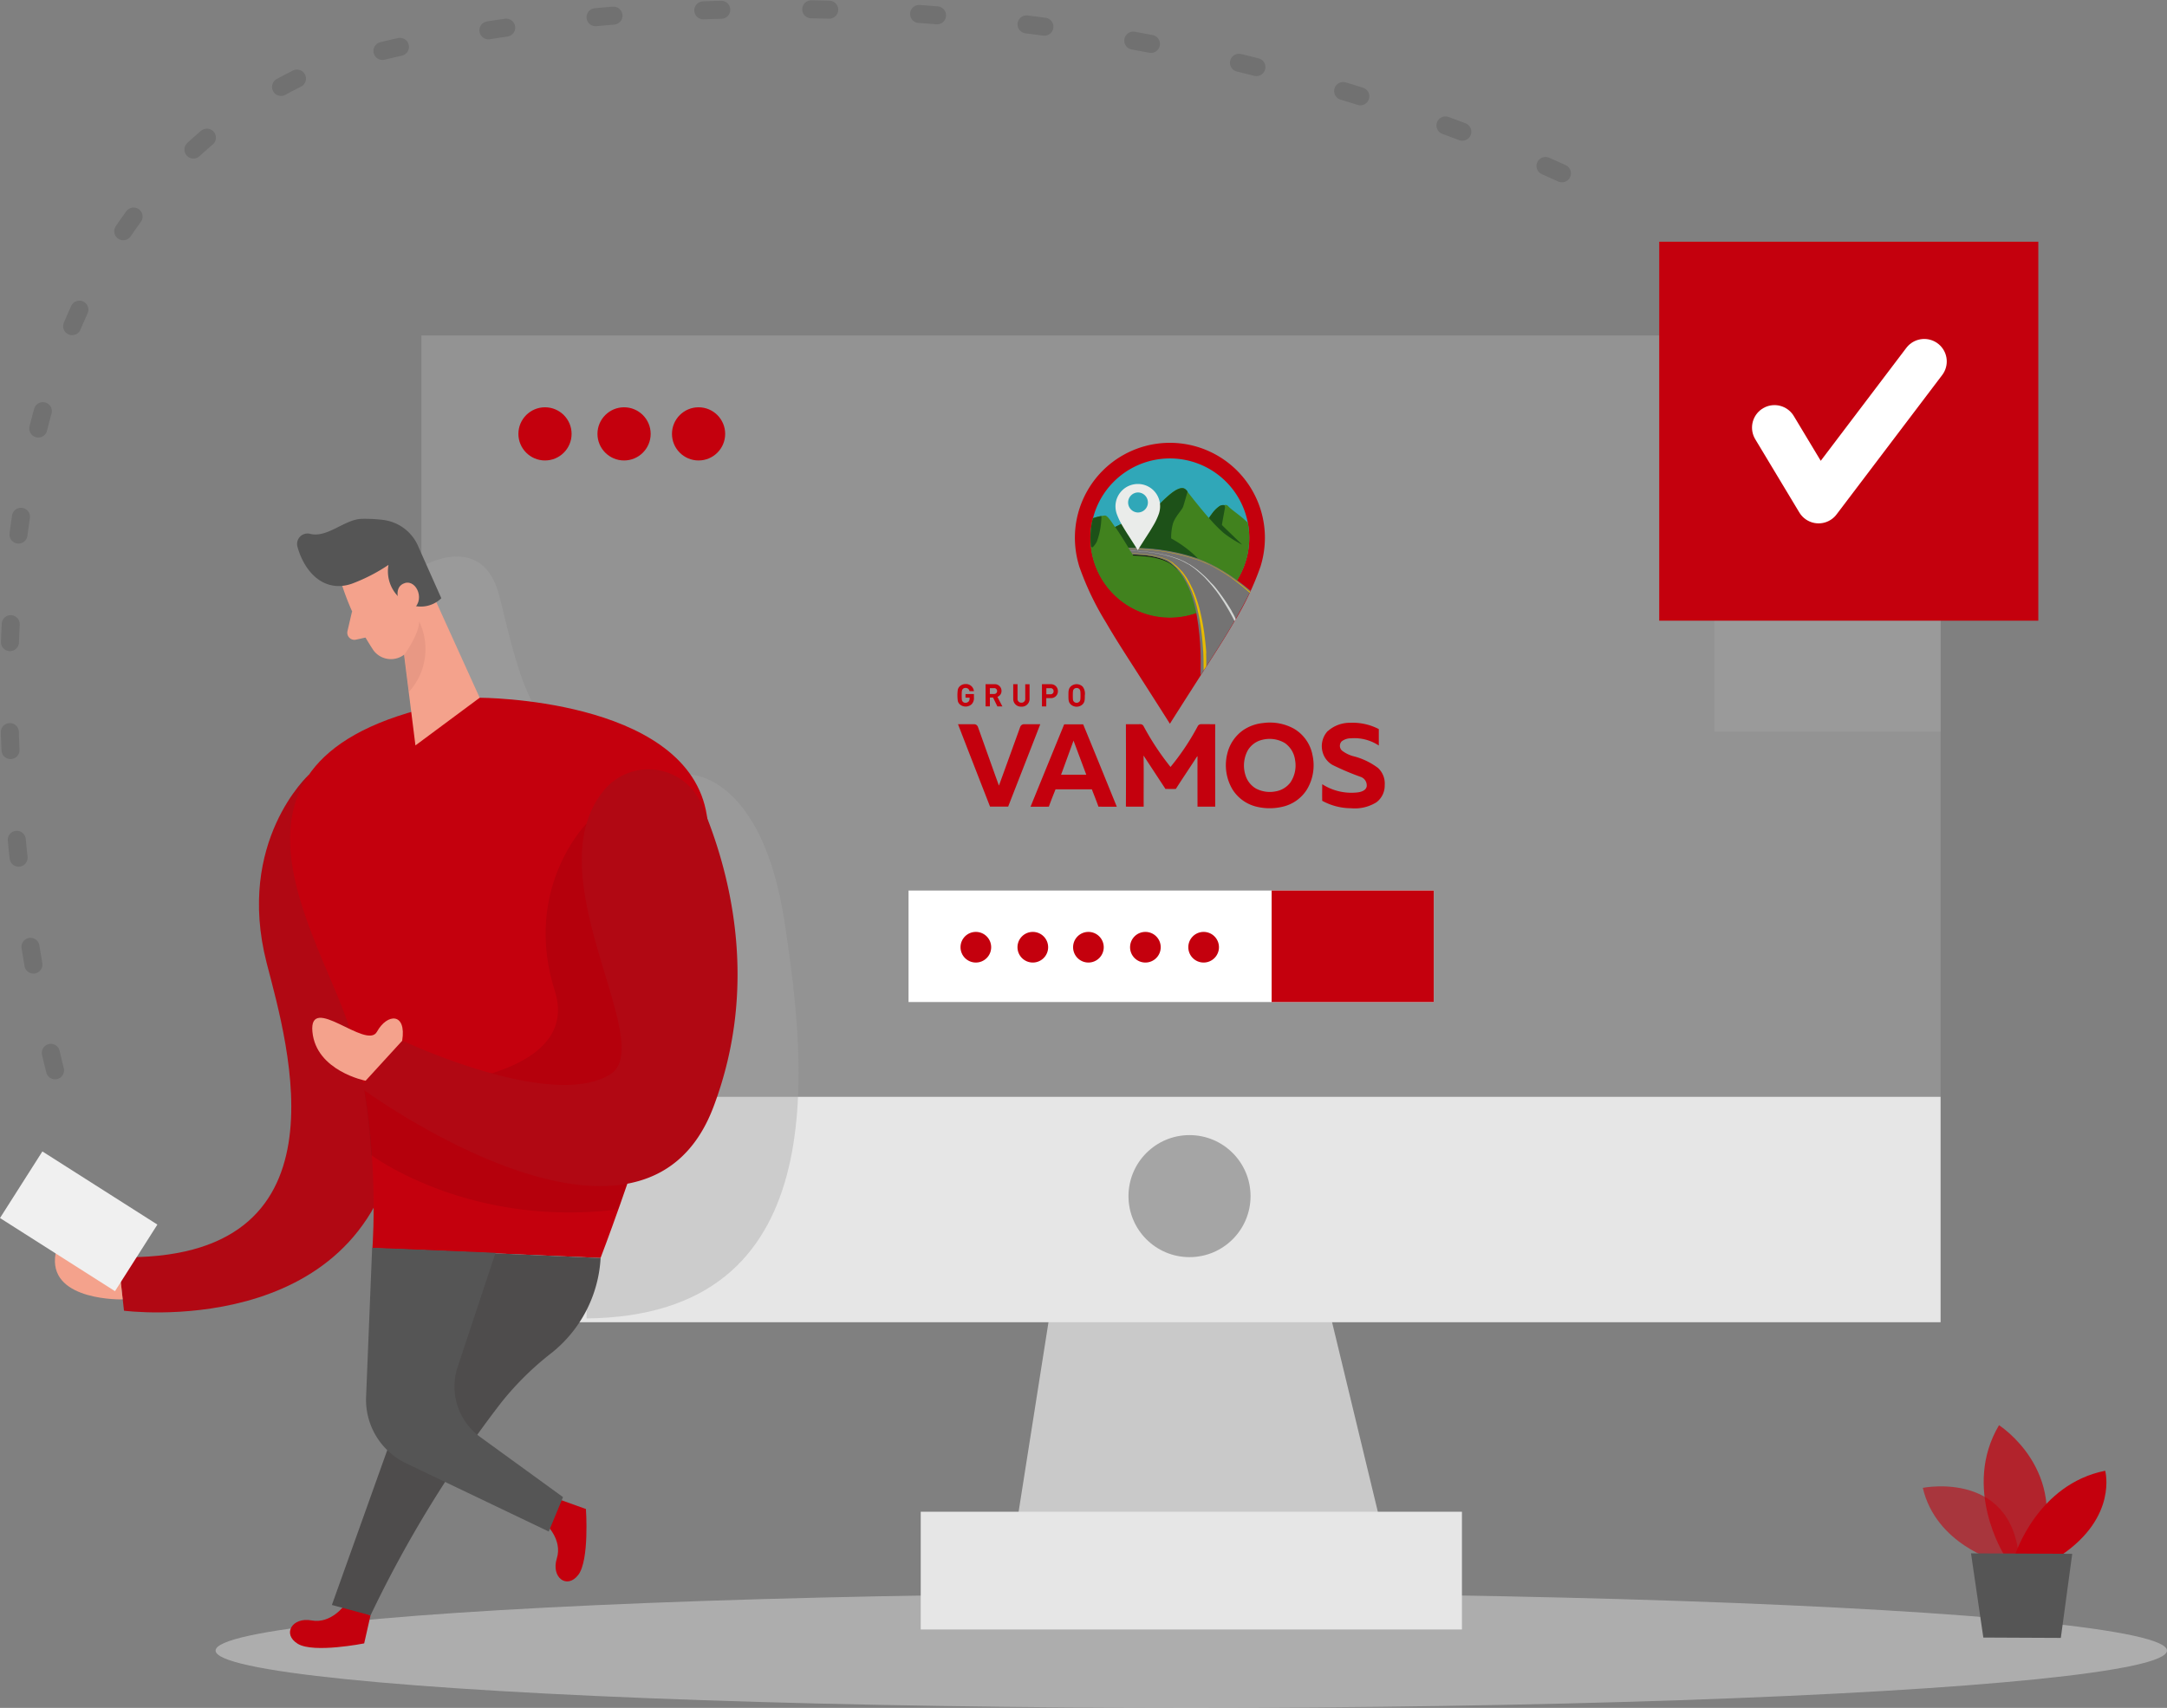 <svg xmlns="http://www.w3.org/2000/svg" xmlns:xlink="http://www.w3.org/1999/xlink" width="240.839" height="189.865" viewBox="0 0 240.839 189.865">
  <rect x="0" y="0" width="240.839" height="189.865" fill="#808080" stroke="none"/>
  <defs>
    <clipPath id="clip-path">
      <path id="Caminho_15" data-name="Caminho 15" d="M905.45,380.836c.055.059.338.518.378.589h0c.008.01.016.021.023.033s.007.016.016.023c.016.032.033.057.049.09q.415.012.83.049l.292.023h.023a8.763,8.763,0,0,1,1.8.317,5.02,5.02,0,0,1,.87.334,3.325,3.325,0,0,1,.747.528.126.126,0,0,1,.032.033.791.791,0,0,1,.09.081l.244.244c.023.023.041.049.066.072s.292.351.317.383v.008c.114.154.228.309.324.472a9.473,9.473,0,0,1,.992,2.186,15.791,15.791,0,0,1,.423,1.576c.041.187.073.366.1.545.122.691.21,1.374.276,2.04.065.642.114,1.285.13,1.9.007.163.007.317.016.479,0,.1.017,1.178-.008,2.162.415-.65.87-1.358,1.374-2.146.813-1.276,1.585-2.5,2.276-3.7.707-1.219,1.366-2.415,1.91-3.553h-.007q-.807-.671-1.659-1.285a19.071,19.071,0,0,0-2.713-1.647,15.713,15.713,0,0,0-1.5-.642l-.195-.072a21.113,21.113,0,0,0-2.146-.594,23.5,23.5,0,0,0-4.17-.52l-.333-.008c-.291-.008-.582-.008-.872-.008Z" transform="translate(-905.45 -380.832)" fill="none"/>
    </clipPath>
    <linearGradient id="linear-gradient" x1="-41.161" y1="31.549" x2="-41.115" y2="31.549" gradientUnits="objectBoundingBox">
      <stop offset="0" stop-color="#282824"/>
      <stop offset="0.185" stop-color="#2c2d28"/>
      <stop offset="0.403" stop-color="#383935"/>
      <stop offset="0.639" stop-color="#4d4e4b"/>
      <stop offset="0.886" stop-color="#6e6d6d"/>
      <stop offset="0.924" stop-color="#747373"/>
      <stop offset="1" stop-color="#747373"/>
    </linearGradient>
    <clipPath id="clip-path-2">
      <path id="Caminho_13" data-name="Caminho 13" d="M915.548,386.483a.745.745,0,0,0-.066-.106c.024.041.049.074.066.106m-.057-.1c-.007-.015-.016-.023-.017-.031a.043.043,0,0,0,.017.031m-.017-.031h0m0,0,0,0,0,0m-.017-.022c0,.006.007.013.014.019s-.007-.013-.014-.019Z" transform="translate(-915.458 -386.329)" fill="none"/>
    </clipPath>
    <linearGradient id="linear-gradient-2" x1="-6312.653" y1="2883.215" x2="-6305.757" y2="2883.215" gradientUnits="objectBoundingBox">
      <stop offset="0" stop-color="#15140f"/>
      <stop offset="0.5" stop-color="#403e3a"/>
      <stop offset="1" stop-color="#15140f"/>
    </linearGradient>
  </defs>
  <g id="ilustração_login" data-name="ilustração login" transform="translate(-42.28 -22.771)">
    <path id="Caminho_17962" data-name="Caminho 17962" d="M80.05,131.19s-8.146,7.425-4.707,20.9c2.377,9.215,9.635,33.383-16.513,32.734l.666,5.959s26.2,3.431,30.372-18.883C94.622,146.673,80.05,131.19,80.05,131.19Z" transform="translate(-3.436 -22.301)" fill="#b10813"/>
    <rect id="Retângulo_23499" data-name="Retângulo 23499" width="168.834" height="109.698" transform="translate(89.118 60.062)" fill="#c9c9c9" opacity="0.27"/>
    <path id="Caminho_17964" data-name="Caminho 17964" d="M190.148,192.2l-6.418,40.737H226.5L216.67,192.2Z" transform="translate(-29.367 -34.968)" fill="#c9c9c9"/>
    <ellipse id="Elipse_2038" data-name="Elipse 2038" cx="108.438" cy="6.371" rx="108.438" ry="6.371" transform="translate(66.242 199.894)" fill="#e6e6e6" opacity="0.45"/>
    <rect id="Retângulo_23500" data-name="Retângulo 23500" width="168.834" height="25.055" transform="translate(89.118 144.705)" fill="#e6e6e6"/>
    <circle id="Elipse_2039" data-name="Elipse 2039" cx="6.783" cy="6.783" r="6.783" transform="translate(167.699 148.96)" fill="#a5a5a5"/>
    <rect id="Retângulo_23501" data-name="Retângulo 23501" width="60.15" height="13.09" transform="translate(144.609 190.83)" fill="#e6e6e6"/>
    <path id="Caminho_17965" data-name="Caminho 17965" d="M101.43,101.707s6.775-4.049,8.629,3.273,3.249,15.436,9.691,17.345-16.157-6.062-16.157-6.062Z" transform="translate(-12.28 -15.949)" fill="#a5a5a5" opacity="0.4"/>
    <circle id="Elipse_2040" data-name="Elipse 2040" cx="2.956" cy="2.956" r="2.956" transform="translate(99.895 68.049)" fill="#c4000d"/>
    <circle id="Elipse_2041" data-name="Elipse 2041" cx="2.956" cy="2.956" r="2.956" transform="translate(108.682 68.049)" fill="#c4000d"/>
    <circle id="Elipse_2042" data-name="Elipse 2042" cx="2.956" cy="2.956" r="2.956" transform="translate(116.963 68.049)" fill="#c4000d"/>
    <path id="Caminho_17966" data-name="Caminho 17966" d="M89.036,247.68s-1.5,2.124-3.677,1.72-3.3,1.529-1.537,2.6,7.377-.048,7.377-.048l.705-3.114Z" transform="translate(-8.444 -46.486)" fill="#c4000d"/>
    <path id="Caminho_17967" data-name="Caminho 17967" d="M136.1,131.19s7.971.04,10.467,16.466,5.483,43.7-22.013,43.985h0V172.125Z" transform="translate(-17.08 -22.301)" fill="#a5a5a5" opacity="0.4"/>
    <path id="Caminho_17968" data-name="Caminho 17968" d="M104.04,120.4s22.488,0,25.135,12.48-11.7,49.8-11.7,49.8l-25.356-1.094s1.062-13.883-2.765-25.111S71.258,125.075,104.04,120.4Z" transform="translate(-8.448 -20.061)" fill="#c4000d"/>
    <path id="Caminho_17969" data-name="Caminho 17969" d="M118.075,138.05s-7.131,7.187-3.534,18.574S93.36,167.717,93.36,167.717a72.112,72.112,0,0,1,.792,7.187s10.808,8.122,27.448,6.038l1-2.853L126.87,167.6Z" transform="translate(-10.605 -23.726)" opacity="0.08"/>
    <path id="Caminho_17970" data-name="Caminho 17970" d="M90.228,103.2a29.956,29.956,0,0,0,3.487,7.195,2.417,2.417,0,0,0,3.4.452,5.325,5.325,0,0,0,2.266-5.333l-.317-4.429a4.319,4.319,0,0,0-3.558-3.5C92.24,96.848,89.214,100.461,90.228,103.2Z" transform="translate(-9.913 -15.304)" fill="#f4a28c"/>
    <path id="Caminho_17971" data-name="Caminho 17971" d="M101.832,105.14l5.483,12.092-7.139,5.3L98.75,111.154Z" transform="translate(-11.724 -16.893)" fill="#f4a28c"/>
    <path id="Caminho_17972" data-name="Caminho 17972" d="M90.146,102.471a19.531,19.531,0,0,0,3.962-2.052,4,4,0,0,0,1.727,4.049,3.265,3.265,0,0,0,4.144-.341l-2.52-5.658A4.9,4.9,0,0,0,93.5,95.418a16.9,16.9,0,0,0-2.3-.119c-1.918,0-3.851,2.147-5.792,1.672A1.157,1.157,0,0,0,83.99,98.39c.483,1.838,1.949,4.429,4.691,4.382A4.651,4.651,0,0,0,90.146,102.471Z" transform="translate(-8.651 -14.85)" fill="#555"/>
    <path id="Caminho_17973" data-name="Caminho 17973" d="M98.213,106.43s-.689-1.72.642-2.132,2.377,2.068.713,3.035Z" transform="translate(-11.575 -16.709)" fill="#f4a28c"/>
    <path id="Caminho_17974" data-name="Caminho 17974" d="M91.52,108.28,91,110.515a.792.792,0,0,0,.911.919l1.83-.4Z" transform="translate(-10.112 -17.545)" fill="#f4a28c"/>
    <path id="Caminho_17975" data-name="Caminho 17975" d="M99,113.383s1.632-2.242,1.64-3.693a7.084,7.084,0,0,1-1.133,7.837Z" transform="translate(-11.776 -17.838)" fill="#ce8172" opacity="0.31"/>
    <path id="Caminho_17976" data-name="Caminho 17976" d="M120.014,132.62a6.418,6.418,0,0,1,10.729,1.751c3.035,7.132,6.513,19.81,1.315,33.581-7.924,21.054-39.318-2.187-39.318-2.187l4.754-5.151s16.513,7.805,23.066,3.748C126,161,111.86,142.089,120.014,132.62Z" transform="translate(-10.476 -22.147)" fill="#b10813"/>
    <path id="Caminho_17978" data-name="Caminho 17978" d="M92.006,172.3s-5.5-1.078-5.911-5.444,6.03,2.076,7.171,0,3.312-2.155,2.805,1Z" transform="translate(-9.093 -29.383)" fill="#f4a28c"/>
    <path id="Caminho_17979" data-name="Caminho 17979" d="M118.78,235.57s1.933,1.735,1.268,3.851,1.117,3.471,2.377,1.846.856-7.33.856-7.33l-3-1.078Z" transform="translate(-15.882 -43.409)" fill="#c4000d"/>
    <path id="Caminho_17980" data-name="Caminho 17980" d="M93.125,238.467,88.83,237.31l12.147-33.978-4.881-5.6,22.6,1.006a14.509,14.509,0,0,1-5.444,10.547,33.067,33.067,0,0,0-5.65,5.586,131.534,131.534,0,0,0-14.477,23.6Z" transform="translate(-9.664 -36.116)" fill="#4e4c4c"/>
    <path id="Caminho_17981" data-name="Caminho 17981" d="M94.3,197.57l-.674,16.561a7.829,7.829,0,0,0,4.453,7.4l15.848,7.583,1.585-3.827-9.208-6.688a6.918,6.918,0,0,1-2.5-7.789l4.208-12.678Z" transform="translate(-10.659 -36.083)" fill="#555"/>
    <rect id="Retângulo_23503" data-name="Retângulo 23503" width="58.375" height="12.393" transform="translate(143.254 121.773)" fill="#fff"/>
    <rect id="Retângulo_23504" data-name="Retângulo 23504" width="18.019" height="12.393" transform="translate(183.61 121.773)" fill="#c4000d"/>
    <circle id="Elipse_2043" data-name="Elipse 2043" cx="1.704" cy="1.704" r="1.704" transform="translate(149.031 126.369)" fill="#c4000d"/>
    <circle id="Elipse_2044" data-name="Elipse 2044" cx="1.704" cy="1.704" r="1.704" transform="translate(155.362 126.369)" fill="#c4000d"/>
    <circle id="Elipse_2045" data-name="Elipse 2045" cx="1.704" cy="1.704" r="1.704" transform="translate(161.542 126.369)" fill="#c4000d"/>
    <circle id="Elipse_2046" data-name="Elipse 2046" cx="1.704" cy="1.704" r="1.704" transform="translate(167.874 126.369)" fill="#c4000d"/>
    <circle id="Elipse_2047" data-name="Elipse 2047" cx="1.704" cy="1.704" r="1.704" transform="translate(174.347 126.369)" fill="#c4000d"/>
    <path id="Caminho_17985" data-name="Caminho 17985" d="M57.516,203.023s-7.924.222-7.52-4.643,7-.063,7-.063Z" transform="translate(-1.599 -35.798)" fill="#f4a28c"/>
    <rect id="Retângulo_23505" data-name="Retângulo 23505" width="8.772" height="15.143" transform="matrix(0.537, -0.844, 0.844, 0.537, 42.28, 158.179)" fill="#f0f0f0"/>
    <rect id="Retângulo_23506" data-name="Retângulo 23506" width="25.15" height="13.597" transform="translate(232.81 90.505)" fill="#a5a5a5" opacity="0.4"/>
    <path id="Caminho_17986" data-name="Caminho 17986" d="M48.664,141.757S26.192,56.028,75.605,31.48c11.157-5.547,81.767-19.81,148.478,14.4" transform="translate(-0.267 0)" fill="none" stroke="#000" stroke-linecap="round" stroke-linejoin="round" stroke-width="2" stroke-dasharray="2 10" opacity="0.12"/>
    <path id="Caminho_17987" data-name="Caminho 17987" d="M320.179,239.337s-6.743-1.846-8.209-8.13c0,0,10.451-2.108,10.745,8.716Z" transform="translate(-55.991 -43.032)" fill="#c4000d" opacity="0.58"/>
    <path id="Caminho_17988" data-name="Caminho 17988" d="M322.784,236.881s-4.715-7.448-.571-14.421c0,0,7.924,5.047,4.422,14.437Z" transform="translate(-57.763 -41.25)" fill="#c4000d" opacity="0.73"/>
    <path id="Caminho_17989" data-name="Caminho 17989" d="M324.91,238.216s2.488-7.868,10.016-9.366c0,0,1.418,5.111-4.873,9.382Z" transform="translate(-58.677 -42.577)" fill="#c4000d"/>
    <path id="Caminho_17990" data-name="Caminho 17990" d="M318.73,240.44,320.1,249.8l8.613.04,1.268-9.35Z" transform="translate(-57.394 -44.983)" fill="#555"/>
    <rect id="Retângulo_23507" data-name="Retângulo 23507" width="42.131" height="42.131" transform="translate(226.685 49.642)" fill="#c4000d"/>
    <path id="Caminho_17991" data-name="Caminho 17991" d="M291.17,80.573l4.9,8.146,11.743-15.5" transform="translate(-51.672 -10.266)" fill="none" stroke="#fff" stroke-linecap="round" stroke-linejoin="round" stroke-width="5"/>
    <g id="Grupo_44" data-name="Grupo 44" transform="translate(148.692 71.996)">
      <path id="Caminho_7" data-name="Caminho 7" d="M916.96,372.508a10.559,10.559,0,0,0-21.118,0v0a10.816,10.816,0,0,0,.447,3.056,2.53,2.53,0,0,0,.081.252,31.88,31.88,0,0,0,2.943,6.129c.691,1.2,1.463,2.422,2.276,3.7,3.592,5.593,4.812,7.535,4.812,7.535s1.219-1.942,4.812-7.535c.813-1.276,1.585-2.5,2.276-3.7a32.03,32.03,0,0,0,2.943-6.129c.032-.09.057-.171.081-.252a10.794,10.794,0,0,0,.447-3.056M906.4,363.867a8.641,8.641,0,1,1-8.641,8.641,8.641,8.641,0,0,1,8.641-8.641" transform="translate(-882.791 -361.947)" fill="#c4000d"/>
      <path id="Caminho_8" data-name="Caminho 8" d="M907.475,382.4a8.819,8.819,0,1,1,8.819-8.82,8.819,8.819,0,0,1-8.819,8.82" transform="translate(-883.865 -363.023)" fill="#30a7b8"/>
      <path id="Caminho_9" data-name="Caminho 9" d="M916.286,375.622a8.8,8.8,0,0,0-.163-1.674c-.114-.114-.2-.195-.228-.219-.642-.618-1.65-1.26-1.967-1.642a.372.372,0,0,0-.39-.1.029.029,0,0,0-.017.009c-.023.008-.081-.017-.146-.009a.757.757,0,0,0-.48.179,3.54,3.54,0,0,0-.682.683c-.057.081-.171.227-.3.414a1.732,1.732,0,0,1-.114.153c-1.024-1.17-2.089-2.544-2.391-2.934a1.025,1.025,0,0,0-.316-.317c-.407-.21-1,.114-1.626.626-.357.3-.74.658-1.105,1.032.016.1-4.886,2.553-4.991,2.6-.5-.732-.854-1.276-1.121-1.276-.082,0-.373.049-.423.057a6.2,6.2,0,0,0-.724.179,1.073,1.073,0,0,0-.195.066,8.83,8.83,0,1,0,17.378,2.261v-.091" transform="translate(-883.858 -365.061)" fill="#41821e"/>
      <path id="Caminho_10" data-name="Caminho 10" d="M898.923,375.357a8.753,8.753,0,0,0-.268,2.179,10.134,10.134,0,0,0,.057,1.016c.057.016.179.041.179.041a2.289,2.289,0,0,0,.472-.65,8.447,8.447,0,0,0,.5-2.658,1.564,1.564,0,0,0-.008-.171,6.178,6.178,0,0,0-.724.179c-.073.023-.139.041-.2.066" transform="translate(-883.865 -366.974)" fill="#1d5118"/>
      <path id="Caminho_11" data-name="Caminho 11" d="M908.077,371.818c.017.106-4.886,2.553-4.991,2.6.5.716,1.048,1.6,1.471,2.292a.5.5,0,0,0,.2.041s1.845.066,2.6.153c.837.106,1.7.26,2.577.456a16.123,16.123,0,0,1,1.976.552.817.817,0,0,0,.373.009,12.868,12.868,0,0,0-2.975-2.227,5.947,5.947,0,0,1,.171-1.553c.21-.829,1.033-1.592,1.163-1.991.1-.3.488-1.667.488-1.667a1.027,1.027,0,0,0-.317-.317c-.406-.21-1,.114-1.626.626a14.076,14.076,0,0,0-1.105,1.024" transform="translate(-885.557 -365.061)" fill="#1d5118"/>
      <path id="Caminho_12" data-name="Caminho 12" d="M921.559,376.233a12.279,12.279,0,0,0,2.073,1.316c-.951-.926-2.227-2.146-2.244-2.186-.016-.058.342-1.935.342-1.935l-.058-.276a.024.024,0,0,0-.016.008c-.024.008-.082-.016-.147-.008a.755.755,0,0,0-.48.179,3.311,3.311,0,0,0-.682.683c-.073.1-.235.317-.407.569.089.105.187.21.276.308a15.7,15.7,0,0,0,1.342,1.341" transform="translate(-891.992 -366.224)" fill="#1d5118"/>
      <path id="Caminho_14" data-name="Caminho 14" d="M911.2,383.7c-.024-.023-.041-.049-.066-.073q-.116-.128-.244-.244a.855.855,0,0,1-.09-.081.138.138,0,0,1-.032-.033,3.809,3.809,0,0,0-.747-.528,5.03,5.03,0,0,0-.87-.334,8.938,8.938,0,0,0-1.8-.316h-.024l-.292-.023c-.276-.023-.553-.032-.829-.049a.027.027,0,0,1,.008.016c.008.008.008.017.016.023.017.032.033.057.049.09q.414.012.83.049l.292.023h.024a8.771,8.771,0,0,1,1.8.317,5.064,5.064,0,0,1,.87.334,3.276,3.276,0,0,1,.747.528.136.136,0,0,1,.032.033.8.8,0,0,1,.09.081c.082.082.236.195.309.285a1.016,1.016,0,0,0-.073-.1" transform="translate(-886.747 -369.61)" fill="#191712"/>
      <g id="Grupo_43" data-name="Grupo 43" transform="translate(18.991 11.675)" clip-path="url(#clip-path)">
        <rect id="Retângulo_20" data-name="Retângulo 20" width="13.599" height="14.174" transform="translate(0 0)" fill="url(#linear-gradient)"/>
      </g>
      <path id="Caminho_16" data-name="Caminho 16" d="M917.069,388.117c-.2-.35-.415-.69-.642-1.032-.105-.163-.219-.325-.333-.488-.049-.073-.1-.138-.153-.21-.066-.089-.122-.171-.187-.26-.114-.153-.228-.3-.341-.447s-.227-.292-.35-.43a.208.208,0,0,1-.041-.049l-.049-.049-.049-.049-.049-.049-.048-.049-.049-.049-.049-.049-.048-.049c-.09-.1-.179-.194-.268-.292l-.1-.1-.032-.033-.057-.057-.1-.1-.195-.179c-.033-.032-.065-.057-.1-.09s-.066-.057-.1-.089-.066-.057-.1-.089a1.146,1.146,0,0,0-.106-.09c-.066-.057-.138-.114-.2-.171a2.049,2.049,0,0,0-.21-.164c-.073-.057-.146-.105-.219-.163s-.146-.106-.228-.153c-.016-.017-.041-.024-.057-.041s-.041-.023-.057-.041-.041-.023-.057-.041-.04-.024-.057-.04l-.033-.017-.13-.066c-.008-.008-.023-.008-.032-.017a.065.065,0,0,0-.033-.016c-.008-.008-.024-.008-.033-.016l-.122-.074c-.04-.023-.089-.049-.13-.073a1.052,1.052,0,0,0-.13-.066,1.034,1.034,0,0,0-.138-.066c-.047-.02-.093-.042-.138-.066s-.1-.04-.146-.066-.1-.041-.153-.066-.106-.04-.154-.057-.105-.041-.163-.057-.105-.041-.164-.057a.963.963,0,0,1-.163-.057l-.171-.049-.338-.1c-.114-.032-.228-.066-.351-.089s-.235-.057-.351-.082l-.351-.073c-.115-.024-.236-.041-.351-.066s-.236-.041-.351-.057l-.341-.049c-.114-.016-.228-.023-.341-.041s-.219-.023-.334-.032l-.325-.024c-.105-.008-.21-.016-.317-.016s-.211-.008-.309-.017-.2-.008-.3-.008h-.081c-.073,0-.146-.008-.219-.008h-.016a.026.026,0,0,1,.008.016h.017c.081,0,.171.008.252.008h.041c.1,0,.2.008.3.008s.2.008.308.016.21.017.317.017l.317.023c.105.008.219.016.324.033s.219.023.334.04l.341.049c.114.016.228.032.341.057s.227.04.342.066l.341.073c.114.023.228.049.341.082s.228.057.342.09.227.066.333.1c.057.016.114.032.163.049a1.382,1.382,0,0,1,.164.057c.057.017.105.041.163.057s.106.04.154.057.105.041.153.057.1.041.147.057.1.041.146.066.09.04.138.066.089.041.13.066.089.04.13.065a.648.648,0,0,0,.13.066l.122.074c.008.008.016.008.032.016s.023.008.033.016.023.008.033.017a.121.121,0,0,0,.032.016.042.042,0,0,0,.032.016c.008.008.016.008.033.017l.032.016a.045.045,0,0,0,.033.017c.016.016.04.023.057.04s.041.023.057.041.041.023.057.041.04.023.057.04c.073.049.146.106.219.154a2.142,2.142,0,0,1,.21.163c.073.058.138.106.2.164s.138.114.2.171c.033.032.066.057.1.09s.066.057.1.089.066.057.1.09.066.057.1.09a1.012,1.012,0,0,1,.089.089c.033.033.066.057.1.09l.066.066.032.033c.059.065.119.13.179.195.032.033.057.066.09.1s.057.065.089.1.057.066.089.1l.049.049a.221.221,0,0,1,.041.049c.016.016.023.032.04.049s.023.032.041.049a.2.2,0,0,1,.04.049.284.284,0,0,0,.049.049l.082.1c.114.138.228.284.341.423s.228.292.333.447c.1.13.187.268.276.4a.289.289,0,0,1,.041.066c.106.163.21.316.317.479.21.334.414.675.61,1.016.2.358.4.724.585,1.089a.008.008,0,0,0,.007.008c.041-.073.082-.147.122-.21a5.977,5.977,0,0,0-.431-.854" transform="translate(-886.567 -369.37)" fill="#d3d6d4"/>
      <path id="Caminho_17" data-name="Caminho 17" d="M914.374,392.918c-.017-.21-.033-.447-.057-.7s-.049-.5-.082-.78-.066-.545-.105-.838c-.041-.276-.082-.569-.139-.869-.049-.285-.106-.577-.171-.87-.057-.252-.114-.512-.179-.772-.008-.033-.017-.066-.023-.09-.074-.276-.154-.561-.244-.837s-.179-.537-.284-.8c-.049-.13-.106-.26-.154-.382s-.105-.252-.171-.373-.114-.244-.179-.357-.122-.236-.187-.351a.4.4,0,0,1-.023-.04c-.007-.018-.016-.023-.024-.041s-.016-.023-.023-.041-.017-.023-.024-.04-.016-.023-.023-.041-.016-.023-.023-.041-.017-.023-.024-.041-.017-.023-.024-.04l-.114-.164a.471.471,0,0,0-.057-.081.735.735,0,0,1-.057-.082c-.016-.023-.032-.049-.057-.081s-.041-.049-.057-.074-.033-.04-.049-.065c0-.008-.008-.008-.008-.017-.017-.023-.041-.049-.057-.073s-.04-.049-.066-.073-.041-.049-.066-.073c-.009-.008-.009-.017-.017-.017l-.049-.049c-.023-.023-.04-.049-.066-.073-.041-.049-.09-.09-.13-.138a1.5,1.5,0,0,0-.114-.114c-.008-.008-.016-.008-.016-.017l-.008-.008c-.041-.041-.09-.081-.13-.122l-.146-.122-.081-.066c-.009-.008-.024-.016-.041-.032a.139.139,0,0,1-.041-.033c-.008-.008-.016-.008-.016-.016s-.017-.008-.017-.016-.016-.008-.016-.017-.016-.008-.016-.016-.017-.008-.017-.017-.016-.008-.016-.016-.016-.008-.016-.017-.017-.008-.017-.016c-.023-.016-.049-.033-.081-.057a.746.746,0,0,0-.081-.049c-.023-.016-.057-.032-.081-.049s-.057-.032-.081-.049a.027.027,0,0,0-.016-.008l-.033-.016a.031.031,0,0,1-.016-.008l-.017-.017-.008-.008-.008-.008-.041-.016-.04-.017-.033-.017c-.008,0-.008-.008-.016-.008s-.008-.008-.017-.008a.026.026,0,0,1-.016-.008c-.008,0-.016-.008-.023-.008a.4.4,0,0,0-.106-.041c-.032-.016-.065-.023-.1-.04s-.073-.023-.105-.041-.074-.023-.106-.041c-.073-.023-.138-.049-.21-.073l-.1-.023c-.041-.009-.082-.023-.122-.033-.073-.016-.146-.041-.219-.057s-.147-.033-.228-.057-.153-.033-.235-.049a2.324,2.324,0,0,0-.236-.04c-.081-.017-.163-.023-.244-.041a2.462,2.462,0,0,0-.252-.032c-.081-.009-.171-.017-.26-.033l-.261-.023-.268-.023h-.008c-.073-.008-.146-.008-.219-.017h-.041c-.089-.008-.179-.008-.268-.016s-.179-.008-.268-.008h-.066c.008.008.008.017.016.023h.05c.089,0,.178.008.268.008s.179.008.268.017c.041,0,.09.008.13.008s.089.008.138.008a.127.127,0,0,1,.057.008c.066.008.138.008.2.016l.26.023a2.329,2.329,0,0,1,.252.032c.081.008.171.023.252.033s.163.023.244.04.153.023.236.041l.227.049.219.049a1.645,1.645,0,0,1,.21.057,2.07,2.07,0,0,1,.21.066c.073.023.139.041.2.066.032.009.065.023.1.033s.066.023.106.041.066.023.1.04.066.023.1.041h.008a.032.032,0,0,0,.023.008.027.027,0,0,1,.016.008c.008,0,.008.008.017.008s.008.008.016.008l.032.017.033.017.032.016a.008.008,0,0,1,.009.007.008.008,0,0,1,.008.007h0a5.355,5.355,0,0,1,.016.015l.032.017.033.016.073.049.073.049.073.049a.427.427,0,0,1,.073.057c.008.008.016.008.016.016s.017.009.017.017.016.008.016.016.016.008.016.017.017.008.017.016.017.008.017.016.016.008.016.017.016.008.016.017a.139.139,0,0,1,.041.032.063.063,0,0,1,.033.033.133.133,0,0,1,.032.032.066.066,0,0,1,.033.033,1.813,1.813,0,0,1,.138.122c.024.023.057.049.082.073a.12.12,0,0,0,.032.023l.023.023a1.708,1.708,0,0,1,.13.13c.041.049.09.089.13.138.016.023.04.041.057.066l.008.008a.4.4,0,0,1,.057.073c.017.023.041.049.057.073s.041.049.057.073.032.041.049.057.008.009.008.017c.016.023.041.049.057.073s.041.049.057.073a.412.412,0,0,0,.057.074.7.7,0,0,1,.057.081c.017.023.033.049.057.082s.033.057.05.081.032.057.049.082.016.023.023.041.016.023.023.04.017.023.023.041.017.023.023.04.017.023.023.041.017.023.023.041.017.023.024.04.017.023.023.041c.066.114.122.227.187.341s.114.236.171.358.106.244.164.365.105.252.146.382c.1.26.187.529.268.789.082.276.163.553.228.83.017.081.033.153.049.236.049.2.1.415.138.618.057.293.105.577.153.862s.09.577.122.854.066.561.09.821.049.529.066.764.032.472.049.683.016.4.023.569c0,.032.017.813.023,1.487.1-.147.195-.3.292-.455.008-.683-.008-1.374-.016-1.472" transform="translate(-886.717 -369.538)" fill="#e6bb00"/>
      <path id="Caminho_18" data-name="Caminho 18" d="M918.976,385.77a.587.587,0,0,0-.082-.066c-.023-.023-.057-.041-.081-.066s-.049-.04-.073-.066-.049-.041-.073-.066-.057-.041-.081-.066c-.057-.041-.106-.09-.164-.13s-.1-.084-.153-.13-.106-.082-.154-.122-.105-.081-.163-.122-.106-.081-.153-.122-.106-.082-.163-.122a1.967,1.967,0,0,0-.164-.114l-.1-.074c-.023-.016-.041-.032-.066-.049l-.163-.114-.163-.114-.164-.114a1.983,1.983,0,0,1-.163-.114c-.106-.073-.22-.147-.325-.21s-.219-.138-.333-.21-.227-.138-.342-.2-.227-.13-.35-.2c-.033-.016-.057-.032-.09-.049s-.057-.032-.09-.049-.057-.032-.089-.049l-.1-.049-.049-.023-.049-.024-.049-.023-.049-.023-.049-.023-.049-.023-.049-.023-.049-.023-.2-.1-.2-.1a2.192,2.192,0,0,0-.211-.09,2.319,2.319,0,0,0-.218-.089c-.016-.008-.041-.017-.057-.023l-.057-.023-.057-.023-.057-.023c-.008,0-.016-.008-.024-.008s-.016-.008-.032-.008-.023-.009-.032-.009-.017-.008-.024-.008h0l-.13-.049-.066-.016c-.008,0-.024-.008-.032-.008s-.024-.008-.033-.008l-.138-.049-.13-.049c-.023-.008-.04-.016-.066-.023a.24.24,0,0,0-.057-.017c-.082-.023-.154-.049-.236-.073l-.244-.073-.244-.073c-.081-.023-.163-.049-.244-.066s-.164-.04-.252-.066-.163-.041-.252-.066-.171-.041-.252-.057-.171-.04-.252-.057-.171-.033-.252-.049l-.252-.049-.252-.049c-.082-.016-.164-.023-.244-.04-.164-.023-.325-.049-.48-.073s-.308-.041-.463-.066l-.447-.049c-.146-.017-.285-.023-.423-.041s-.268-.023-.407-.032l-.382-.024c-.122-.007-.244-.008-.365-.016a.854.854,0,0,1-.154-.008l-.153.008h-.024c-.114,0-.228-.008-.333-.008H905.6c0,.008.008.008.008.017h.52c.106,0,.219,0,.333.008h.023l.13.008a1.443,1.443,0,0,1,.187.008c.122.008.236.008.366.016s.252.017.382.023.26.017.4.033.276.023.423.041l.439.049c.153.016.3.04.455.066s.317.049.472.073.325.057.488.09l.5.1c.163.032.333.073.5.114s.334.082.488.122c.082.023.164.04.244.066s.163.049.236.066.153.049.235.073.154.049.236.073a.142.142,0,0,0,.057.016c.024.008.041.017.066.023s.041.016.066.023a.488.488,0,0,1,.066.023l.138.049c.008,0,.024.008.032.008s.023.008.033.008.016.008.032.008.017.008.033.008l.122.049a.055.055,0,0,0,.033.008c.008,0,.016.008.032.008s.016.008.033.008a.032.032,0,0,0,.023.008c.008.008.024.008.032.016s.017.008.023.008.041.017.057.023l.057.023.057.023c.073.033.146.057.21.09s.139.063.21.09.134.063.2.089a2,2,0,0,0,.195.09l.049.023.049.023.049.023.049.023.049.023.049.023.049.023.049.023a.857.857,0,0,1,.09.049c.032.016.057.032.089.049s.057.032.09.049.057.033.09.049l.341.2c.114.065.227.13.333.2s.219.138.325.2.219.138.317.21c.057.033.105.073.163.106s.106.073.153.105.106.074.154.114.105.073.153.114.1.073.153.114c.016.008.033.023.049.032.033.023.074.058.106.082.049.04.1.079.153.114s.106.081.154.122.105.082.153.122.105.082.153.122.106.081.154.122.105.082.153.13a.757.757,0,0,0,.081.065c.023.023.049.041.073.066s.049.041.073.066.049.04.073.066.049.041.073.066a.64.64,0,0,0,.082.066.318.318,0,0,0,.081.065.563.563,0,0,0,.073.066l.017.016c.016-.041.041-.082.057-.114a.219.219,0,0,1-.1-.049" transform="translate(-886.515 -369.242)" fill="#e6bb00"/>
      <path id="Caminho_19" data-name="Caminho 19" d="M905.625,369.354a2.487,2.487,0,0,0-2.487,2.487,2.636,2.636,0,0,0,.105.724c.008.016.008.041.017.057a7.928,7.928,0,0,0,.691,1.447c.164.276.342.569.537.87.846,1.316,1.13,1.772,1.13,1.772s.285-.455,1.13-1.772c.2-.3.373-.593.537-.87a7.217,7.217,0,0,0,.691-1.447.145.145,0,0,0,.016-.057,2.636,2.636,0,0,0,.106-.724,2.464,2.464,0,0,0-2.439-2.487h-.034m0,3.17a1.114,1.114,0,0,1,0-2.227h0a1.113,1.113,0,0,1,.007,2.227h-.007" transform="translate(-885.577 -364.775)" fill="#eaecea"/>
      <path id="Caminho_20" data-name="Caminho 20" d="M915.9,410.554a3.672,3.672,0,0,1,2.472-.919,6.3,6.3,0,0,1,3.186.7v1.829a4.912,4.912,0,0,0-3.13-.8,1.635,1.635,0,0,0-1,.341.722.722,0,0,0,.036,1.021l0,0a3.629,3.629,0,0,0,1.211.61,7.682,7.682,0,0,1,2.8,1.325,2.365,2.365,0,0,1,.74,1.9,2.321,2.321,0,0,1-.927,1.918,4.553,4.553,0,0,1-2.8.658,6.752,6.752,0,0,1-3.219-.829c-.016-.61,0-1.228,0-1.845a6,6,0,0,0,4.024.9c.382-.066.837-.228.919-.65a1,1,0,0,0-.65-1.057,28.987,28.987,0,0,1-3.162-1.341,2.358,2.358,0,0,1-1.081-1.4,2.469,2.469,0,0,1,.577-2.375m-41.105-.747c1.178,3.056,2.373,6.113,3.56,9.161h2.016c1.186-3.056,2.39-6.113,3.568-9.161h-1.8a.459.459,0,0,0-.431.3c-.569,1.576-2.138,5.917-2.365,6.526-.789-2.178-1.552-4.348-2.333-6.526a.457.457,0,0,0-.43-.3h-1.788m18.663.008c.009,3.048.017,6.1,0,9.152.658.023,1.316,0,1.976.008-.016-1.894.023-3.788-.016-5.682.813,1.236,1.625,2.478,2.438,3.714.382-.008.772.016,1.154-.008.724-1.138,1.487-2.259,2.219-3.39a1.2,1.2,0,0,1,.187-.252c-.008,1.869,0,3.747,0,5.616.65,0,1.308.009,1.967,0,0-3.056-.008-6.112,0-9.161-.439-.008-1.187-.008-1.577-.008a.415.415,0,0,0-.357.21,27.11,27.11,0,0,1-3.032,4.544,29.451,29.451,0,0,1-3-4.544.406.406,0,0,0-.358-.21c-.39.008-1.162,0-1.6.008m20.72,3.357a5.228,5.228,0,0,1-.585,3.869,4.322,4.322,0,0,1-2.438,1.869,6.186,6.186,0,0,1-3.129.081,4.348,4.348,0,0,1-2.731-1.943,5.284,5.284,0,0,1-.561-4,4.44,4.44,0,0,1,1.724-2.553,4.743,4.743,0,0,1,2.227-.813,5.524,5.524,0,0,1,3.487.65,4.341,4.341,0,0,1,2.009,2.837m-2.441,3.114a3.359,3.359,0,0,0,.521-2.472,2.735,2.735,0,0,0-1.146-1.91,3.322,3.322,0,0,0-2.454-.367,2.531,2.531,0,0,0-1.681,1.228,3.55,3.55,0,0,0-.22,2.763,2.583,2.583,0,0,0,1.17,1.448,3.315,3.315,0,0,0,2.146.308,2.6,2.6,0,0,0,1.667-1M888.7,409.806c1.26,3.048,2.5,6.113,3.739,9.161-.682-.009-1.358.008-2.04-.009-.2-.577-.65-1.707-.65-1.707l-.081-.219H885.63l-.09.227s-.455,1.13-.65,1.7c-.674.017-1.358,0-2.039.009q1.866-4.584,3.74-9.161H888.7m-2.276,5.121-.179.48h2.8l-.179-.48-1.236-3.309Zm-10.1-7.372a.989.989,0,0,0,.235-.757v-.357h-.935v.4h.456v.1a.5.5,0,0,1-.114.333.465.465,0,0,1-.342.138.375.375,0,0,1-.308-.13c-.1-.113-.114-.21-.114-.7s.023-.578.114-.691a.377.377,0,0,1,.308-.13.43.43,0,0,1,.447.357h.488a.879.879,0,0,0-.926-.789.918.918,0,0,0-.667.268.748.748,0,0,0-.2.373,4.621,4.621,0,0,0,0,1.219.741.741,0,0,0,.2.373.984.984,0,0,0,1.358-.008m3.4.26-.553-1.064a.676.676,0,0,0,.456-.65.748.748,0,0,0-.736-.759.652.652,0,0,0-.069,0h-.967v2.47h.48v-.982h.351l.48.984Zm-.935-2.031a.323.323,0,0,1,.349.294c0,.01,0,.021,0,.031a.322.322,0,0,1-.32.326.174.174,0,0,1-.031,0h-.456v-.647h.456m3.048,2.056a.86.86,0,0,0,.909-.809c0-.02,0-.041,0-.061v-1.626h-.48v1.6a.413.413,0,0,1-.367.453.433.433,0,0,1-.064,0,.407.407,0,0,1-.425-.386h0a.369.369,0,0,1,0-.069v-1.6h-.48v1.626a.852.852,0,0,0,.836.87h.067m3.251-.951a.758.758,0,0,0,.811-.7h0a.691.691,0,0,0,0-.071.763.763,0,0,0-.751-.774h-1.021v2.472h.48v-.927h.479m-.023-1.105a.329.329,0,0,1,.357.3c0,.014,0,.03,0,.043a.323.323,0,0,1-.31.336h0a.243.243,0,0,1-.047,0h-.447v-.674h.447m3.584,1.789c.252-.253.244-.561.244-.984a1.275,1.275,0,0,0-.244-.984.962.962,0,0,0-1.333,0c-.252.252-.244.56-.244.984s-.009.732.244.984a.963.963,0,0,0,1.333,0m-.357-1.682c.1.106.122.22.122.691s-.023.594-.122.692a.4.4,0,0,1-.309.129.389.389,0,0,1-.309-.129c-.1-.106-.114-.22-.114-.692s.023-.593.114-.691a.4.4,0,0,1,.309-.129.389.389,0,0,1,.309.129" transform="translate(-874.731 -378.509)" fill="#c4000d"/>
      <g id="Grupo_39" data-name="Grupo 39" transform="translate(25.178 15.073)" clip-path="url(#clip-path-2)">
        <rect id="Retângulo_18" data-name="Retângulo 18" width="0.09" height="0.154" transform="translate(0 0)" fill="url(#linear-gradient-2)"/>
      </g>
    </g>
  </g>
</svg>
